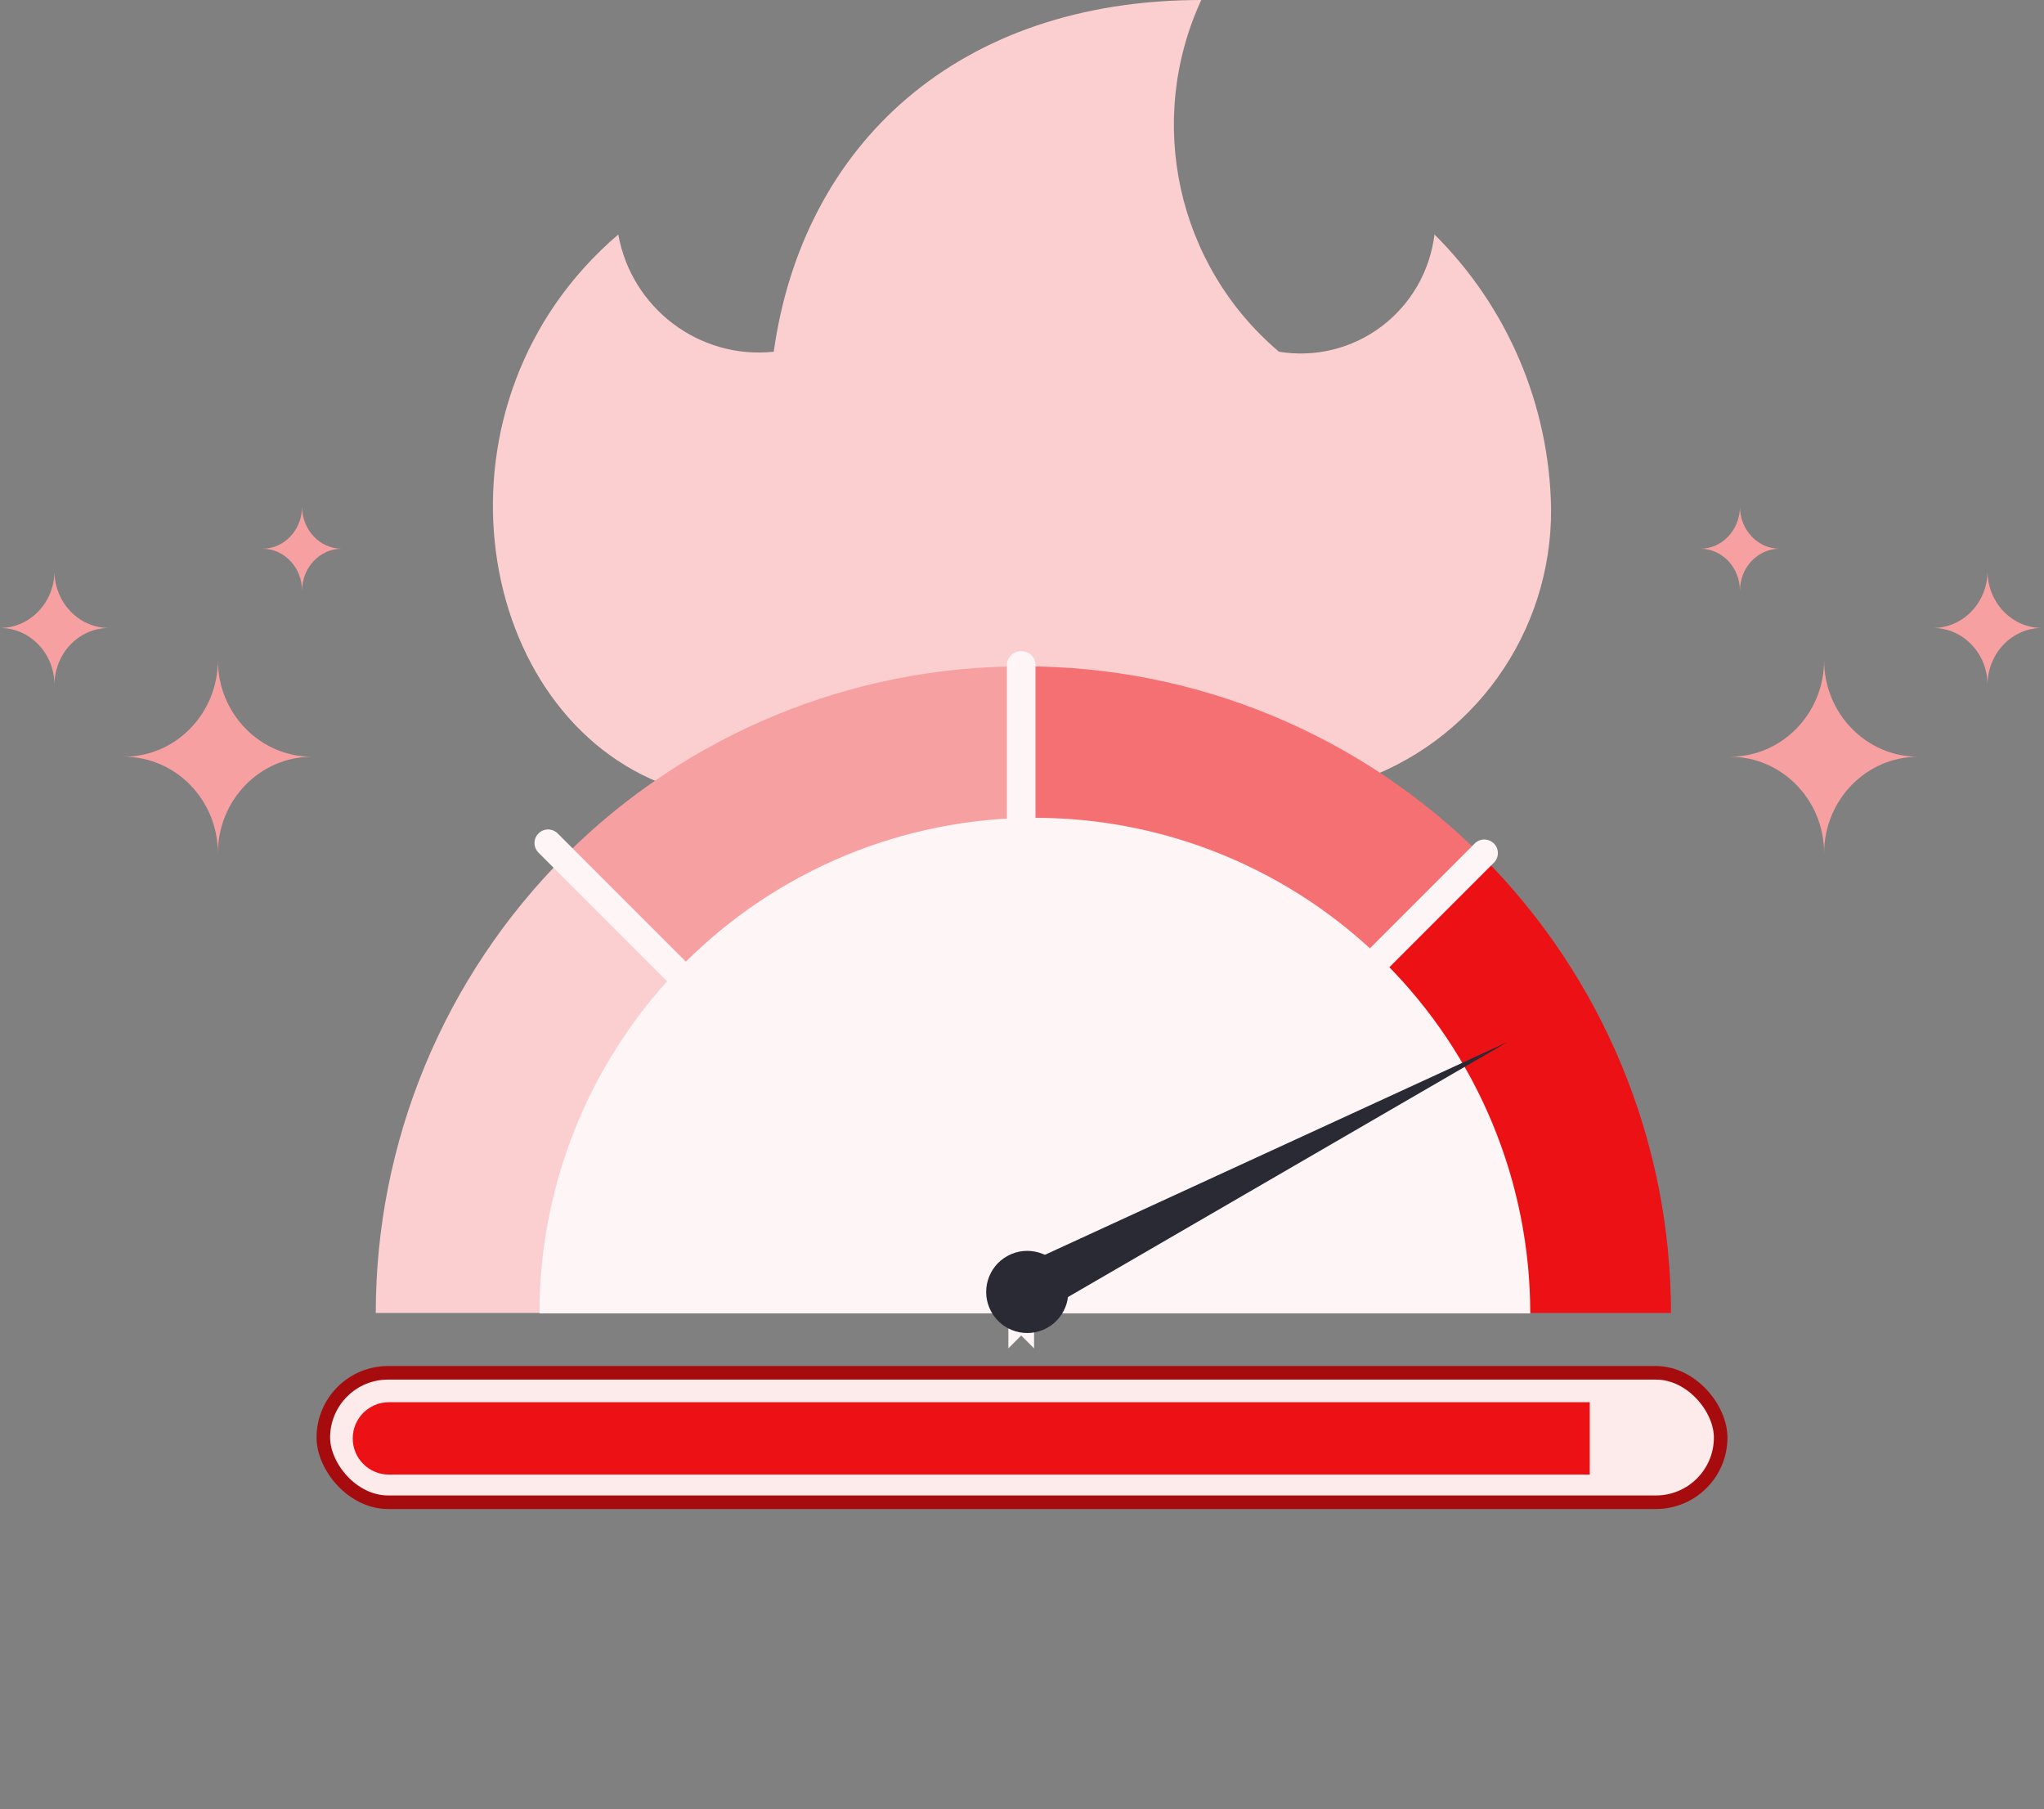 <svg width="452" height="400" viewBox="0 0 452 400" fill="none" xmlns="http://www.w3.org/2000/svg">
<rect x="0" y="0" width="452" height="400" fill="#808080" stroke="none"/>
<path fill-rule="evenodd" clip-rule="evenodd" d="M299.565 172.965C325.666 164.46 343.253 139.905 342.997 112.323C342.603 89.548 333.346 67.835 317.213 51.841C316.227 59.933 312.003 67.272 305.515 72.163C299.028 77.055 290.837 79.076 282.833 77.762C260.297 58.715 253.253 26.849 265.644 0C211.92 0 177.541 31.865 171.1 77.762C154.661 79.487 139.676 68.189 136.721 51.841C93.586 88.706 104.026 156.019 145.763 173" fill="#FBCFD0"/>
<path d="M226.619 147.318C245.384 147.318 263.965 151.014 281.301 158.195C298.637 165.376 314.39 175.901 327.658 189.17L226.619 290.209L226.619 147.318Z" fill="#F47073"/>
<path d="M327.658 189.232C340.927 202.501 351.452 218.253 358.633 235.59C365.814 252.926 369.51 271.507 369.51 290.271H226.619L327.658 189.232Z" fill="#EC1115"/>
<path d="M225.986 147.318C207.222 147.318 188.641 151.014 171.304 158.195C153.968 165.376 138.216 175.901 124.947 189.17L225.986 290.209L225.986 147.318Z" fill="#F7A0A1"/>
<path d="M124.947 189.232C111.679 202.501 101.153 218.253 93.972 235.59C86.791 252.926 83.096 271.507 83.096 290.271H225.986L124.947 189.232Z" fill="#FBCFD0"/>
<path d="M328.233 188.597L225.986 290.843V147" stroke="#FEF6F6" stroke-width="6" stroke-linecap="round"/>
<path d="M121.199 186.374L225.668 290.843V147" stroke="#FEF6F6" stroke-width="6" stroke-linecap="round"/>
<path d="M338.392 290.35C338.392 261.296 326.85 233.432 306.306 212.887C285.761 192.343 257.897 180.801 228.843 180.801C199.788 180.801 171.924 192.343 151.379 212.887C130.835 233.432 119.293 261.296 119.293 290.35L228.843 290.35H338.392Z" fill="#FEF6F6"/>
<circle cx="227.159" cy="285.62" r="9.081" transform="rotate(61.602 227.159 285.62)" fill="#292A33"/>
<path d="M333.333 230.383L227.953 291.51L222.467 281.364L333.333 230.383Z" fill="#292A33"/>
<rect x="71.5" y="303.5" width="309" height="28.609" rx="14.305" fill="#FDEBEB" stroke="#A60C0E" stroke-width="3"/>
<path d="M78 318C78 313.582 81.582 310 86 310H351.553V326H86C81.582 326 78 322.418 78 318V318Z" fill="#EC1115"/>
<path d="M427.467 138.829C434.119 138.829 439.512 133.191 439.512 126.236C439.512 133.191 444.905 138.829 451.558 138.829C444.905 138.829 439.512 144.467 439.512 151.422C439.512 144.467 434.119 138.829 427.467 138.829Z" fill="#F7A0A1"/>
<path d="M376 121.308C380.838 121.308 384.76 117.141 384.76 112C384.76 117.141 388.682 121.308 393.521 121.308C388.682 121.308 384.76 125.475 384.76 130.616C384.76 125.475 380.838 121.308 376 121.308Z" fill="#F7A0A1"/>
<path d="M382.57 167.298C394.061 167.298 403.376 157.738 403.376 145.945C403.376 157.738 412.691 167.298 424.182 167.298C412.691 167.298 403.376 176.859 403.376 188.652C403.376 176.859 394.061 167.298 382.57 167.298Z" fill="#F7A0A1"/>
<path d="M24.09 138.829C17.437 138.829 12.044 133.191 12.044 126.236C12.044 133.191 6.652 138.829 -0.001 138.829C6.652 138.829 12.044 144.467 12.044 151.422C12.044 144.467 17.437 138.829 24.09 138.829Z" fill="#F7A0A1"/>
<path d="M75.557 121.308C70.719 121.308 66.796 117.141 66.796 112C66.796 117.141 62.874 121.308 58.036 121.308C62.874 121.308 66.796 125.475 66.796 130.616C66.796 125.475 70.719 121.308 75.557 121.308Z" fill="#F7A0A1"/>
<path d="M68.986 167.298C57.496 167.298 48.181 157.738 48.181 145.945C48.181 157.738 38.866 167.298 27.375 167.298C38.866 167.298 48.181 176.859 48.181 188.652C48.181 176.859 57.496 167.298 68.986 167.298Z" fill="#F7A0A1"/>
</svg>
